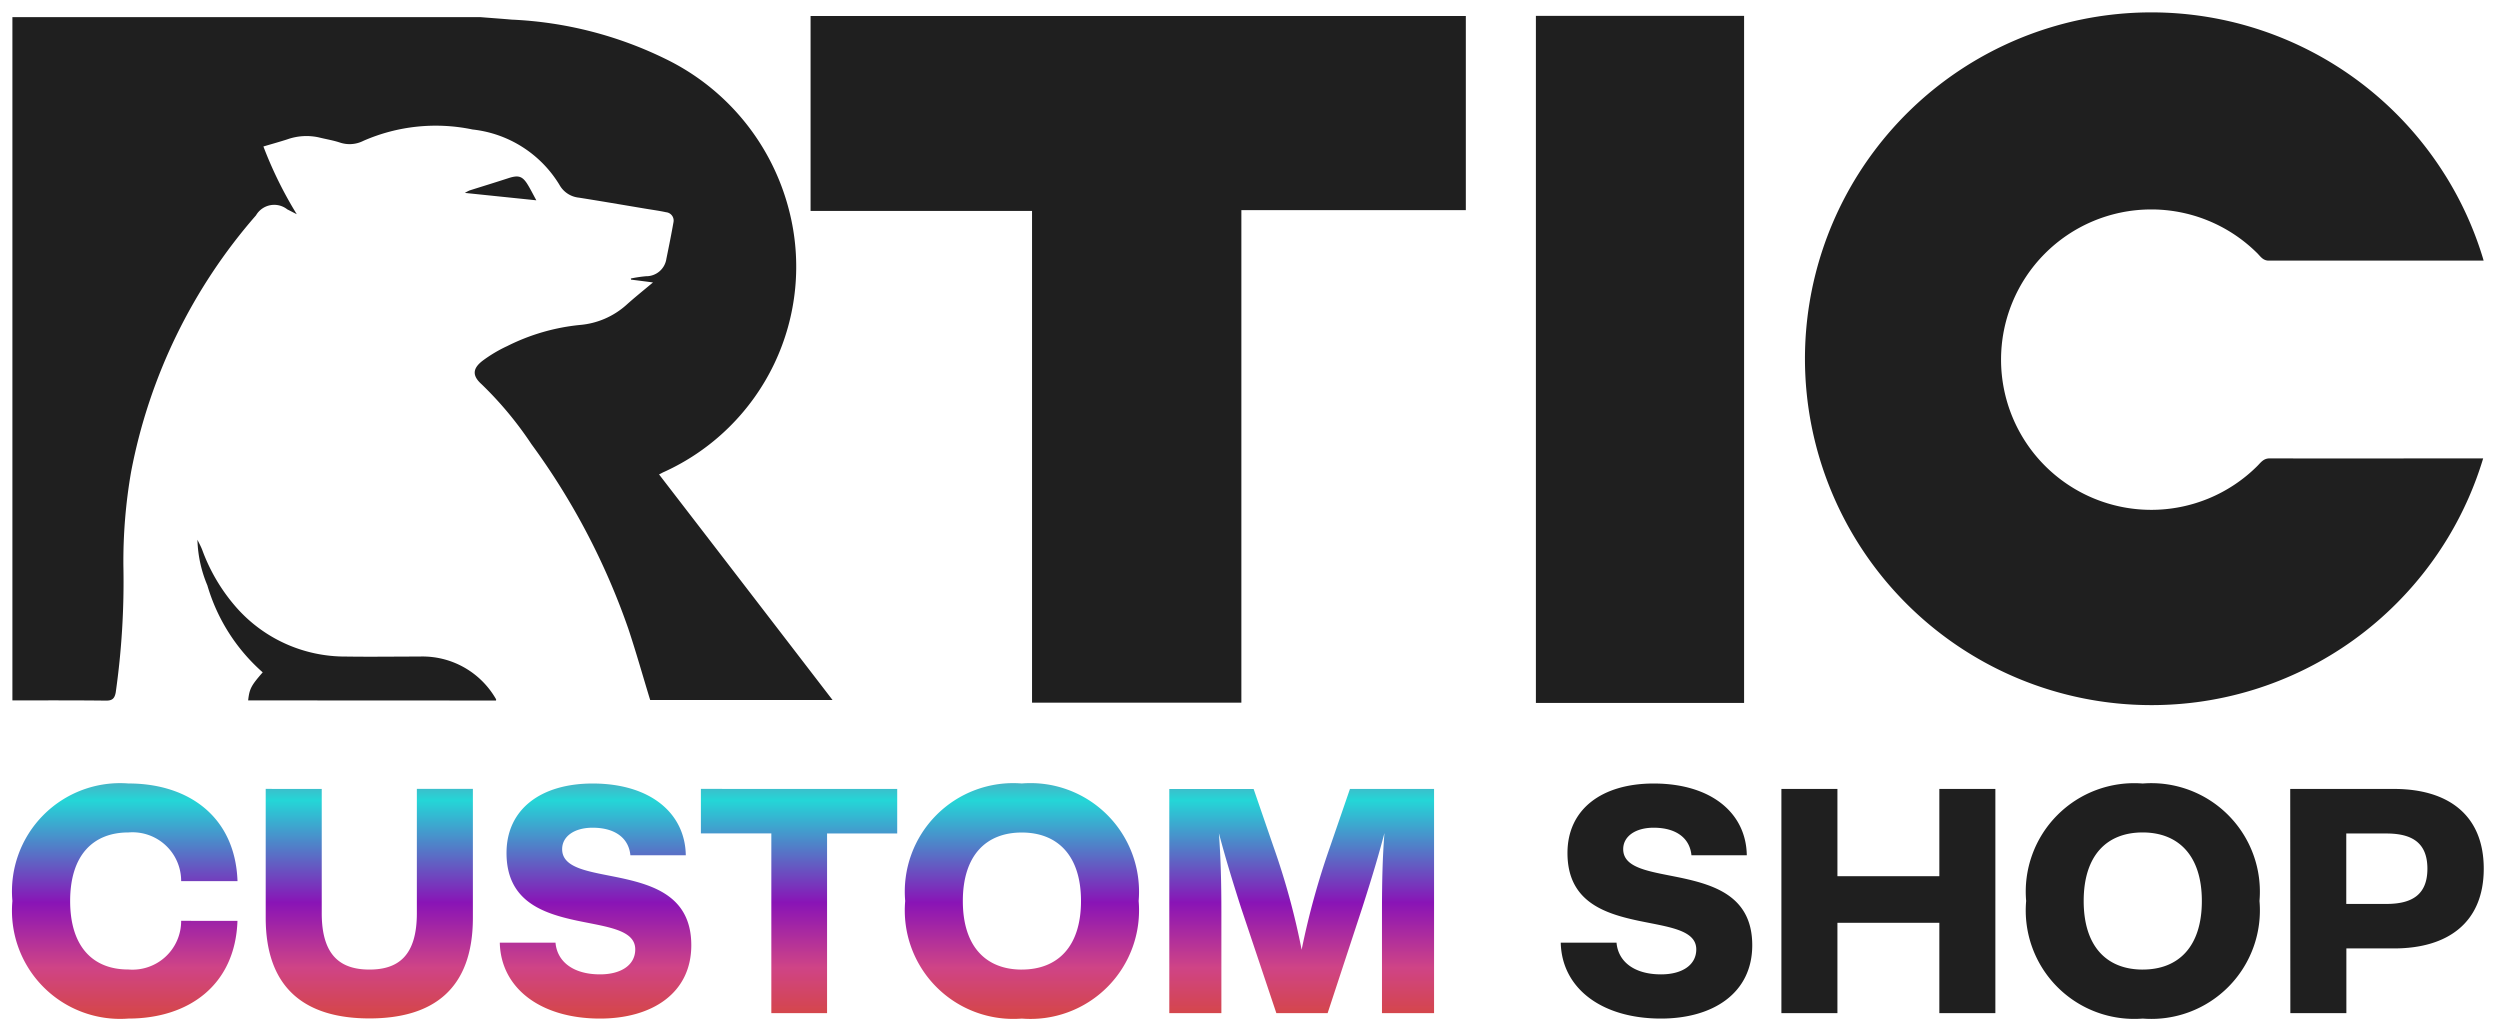 <svg xmlns="http://www.w3.org/2000/svg" xmlns:xlink="http://www.w3.org/1999/xlink" width="100.796" height="41.065" viewBox="0 0 100.796 41.065">
  <defs>
    <linearGradient id="linear-gradient" x1="0.5" x2="0.5" y2="1" gradientUnits="objectBoundingBox">
      <stop offset="0" stop-color="#46b4c6"/>
      <stop offset="0.074" stop-color="#24d6d7"/>
      <stop offset="0.507" stop-color="#8914b6"/>
      <stop offset="0.783" stop-color="#cf4486"/>
      <stop offset="1" stop-color="#d54644"/>
    </linearGradient>
  </defs>
  <g id="Full_Custom_Shop_Logo" data-name="Full Custom Shop Logo" transform="translate(1491.69 -1805.5)">
    <path id="Union_9" data-name="Union 9" d="M72.273,13.968a13.968,13.968,0,0,1,25.79-7.44l.034.053a13.9,13.9,0,0,1,1.5,3.293c.014.045.026.089.039.134-2.877,0-5.824,0-8.663,0-.253,0-.353-.2-.5-.334A6.056,6.056,0,1,0,90.5,18.3c.143-.14.254-.319.505-.318,2.821.005,5.79,0,8.612,0h0a13.961,13.961,0,0,1-3.465,5.818l-.005.005a13.933,13.933,0,0,1-8.091,4.007l-.215.026-.08.009a14.128,14.128,0,0,1-1.524.082A13.968,13.968,0,0,1,72.273,13.968ZM61.425,27.841V.14h8.394v27.7ZM41.11,27.83V8.005H32.181V.145H58.6V7.971h-9.05V27.83ZM0,27.739V.191H18.869c.419.034.84.063,1.259.1a15.659,15.659,0,0,1,6.236,1.6,9.358,9.358,0,0,1,4.949,6.084,9.091,9.091,0,0,1-5.041,10.553c-.057.023-.108.057-.2.1,2.333,3.028,4.655,6.05,6.995,9.095H25.714c-.294-.96-.564-1.919-.879-2.867a28.278,28.278,0,0,0-3.909-7.45,14.485,14.485,0,0,0-2.012-2.417c-.374-.337-.368-.623.034-.937a5.6,5.6,0,0,1,1.006-.6,8.339,8.339,0,0,1,2.925-.85,3.21,3.21,0,0,0,1.873-.806c.333-.3.679-.577,1.075-.908-.34-.046-.615-.08-.886-.114,0-.017-.005-.029-.005-.046a5.467,5.467,0,0,1,.609-.091.819.819,0,0,0,.822-.7c.1-.491.2-.982.286-1.474a.337.337,0,0,0-.3-.406c-.281-.062-.574-.1-.856-.148-.886-.148-1.77-.3-2.655-.44a1.013,1.013,0,0,1-.788-.52,4.694,4.694,0,0,0-3.5-2.228,7.267,7.267,0,0,0-4.4.456,1.229,1.229,0,0,1-.954.069c-.276-.091-.563-.136-.844-.206a2.318,2.318,0,0,0-1.277.08c-.31.1-.632.189-.959.286a16.177,16.177,0,0,0,1.345,2.731c-.127-.063-.253-.131-.38-.194a.85.85,0,0,0-1.264.24,21.973,21.973,0,0,0-5.035,10.34,21.1,21.1,0,0,0-.311,3.8,31.635,31.635,0,0,1-.31,5.1c-.046.239-.138.325-.385.325C2.523,27.733,1.259,27.739,0,27.739Zm9.505,0c.052-.472.123-.6.587-1.131A7.454,7.454,0,0,1,7.86,23.1a5.072,5.072,0,0,1-.4-1.838c.065.135.141.27.194.41a7.326,7.326,0,0,0,1.322,2.258,5.844,5.844,0,0,0,4.465,2.041c.988.015,1.981,0,2.968,0A3.411,3.411,0,0,1,19.5,27.692c.006.01,0,.031,0,.052ZM18.243,7.278a1.538,1.538,0,0,1,.19-.1c.528-.167,1.055-.328,1.582-.5.373-.118.533-.08.729.215.128.2.233.414.38.683Z" transform="translate(-1491.19 1806)" fill="#1f1f1f" stroke="rgba(0,0,0,0)" stroke-miterlimit="10" stroke-width="1"/>
    <path id="Path_61915" data-name="Path 61915" d="M7.076-.2a1.962,1.962,0,0,1-2.13,1.962C3.526,1.765,2.6.849,2.6-1s.93-2.763,2.35-2.763A1.962,1.962,0,0,1,7.076-1.8H9.348c-.09-2.6-1.975-3.938-4.4-3.938A4.36,4.36,0,0,0,.272-1,4.36,4.36,0,0,0,4.946,3.741c2.427,0,4.312-1.343,4.4-3.938Zm3.409-5.319v5.2c0,2.9,1.653,4.054,4.183,4.054s4.17-1.149,4.17-4.054v-5.2H16.579V-.507c0,1.73-.762,2.272-1.911,2.272s-1.924-.542-1.924-2.272V-5.517Zm9.709,2.582C20.194-1,21.64-.507,23.021-.21c1.214.258,2.363.362,2.363,1.162,0,.62-.555,1.007-1.42,1.007-1.085,0-1.73-.516-1.795-1.278H19.923c.039,1.82,1.627,3.06,4.041,3.06,2.092,0,3.68-1.02,3.68-2.957S26.172-1.63,24.8-1.927c-1.214-.258-2.363-.362-2.363-1.162,0-.516.491-.865,1.227-.865.917,0,1.459.426,1.524,1.11h2.234c-.026-1.7-1.433-2.892-3.757-2.892C21.6-5.736,20.194-4.716,20.194-2.934Zm7.837-2.582v1.795h2.84V3.521h2.247V-3.722h2.828V-5.517ZM40.968,3.741A4.376,4.376,0,0,0,45.68-1a4.376,4.376,0,0,0-4.713-4.738A4.373,4.373,0,0,0,36.268-1,4.373,4.373,0,0,0,40.968,3.741Zm0-1.975c-1.433,0-2.376-.917-2.376-2.763s.943-2.763,2.376-2.763S43.356-2.844,43.356-1,42.414,1.765,40.968,1.765ZM51.232,3.521H53.3L54.7-.739c.439-1.369.646-2.079.891-3-.077.981-.1,1.962-.1,3.2V3.521h2.1V-5.517H54.2l-.8,2.324A31.407,31.407,0,0,0,52.252.965a29.4,29.4,0,0,0-1.136-4.157l-.8-2.324h-3.4V3.521h2.1V-.533c0-1.239-.026-2.221-.1-3.2.245.917.452,1.627.891,3Z" transform="translate(-1491.462 1842.826)" fill="url(#linear-gradient)"/>
    <path id="Path_61916" data-name="Path 61916" d="M2.207-2.934C2.207-1,3.653-.507,5.035-.21,6.248.048,7.4.151,7.4.952c0,.62-.555,1.007-1.42,1.007-1.085,0-1.73-.516-1.795-1.278H1.936c.039,1.82,1.627,3.06,4.041,3.06,2.092,0,3.68-1.02,3.68-2.957S8.185-1.63,6.816-1.927C5.6-2.185,4.454-2.289,4.454-3.089c0-.516.491-.865,1.227-.865.917,0,1.459.426,1.524,1.11H9.437C9.411-4.548,8-5.736,5.68-5.736,3.614-5.736,2.207-4.716,2.207-2.934ZM13.091-5.517H10.832V3.521h2.259V-.12H17.2V3.521h2.259V-5.517H17.2V-2H13.091ZM25.4,3.741A4.376,4.376,0,0,0,30.108-1,4.376,4.376,0,0,0,25.4-5.736,4.373,4.373,0,0,0,20.7-1,4.373,4.373,0,0,0,25.4,3.741Zm0-1.975C23.962,1.765,23.02.849,23.02-1s.943-2.763,2.376-2.763S27.784-2.844,27.784-1,26.841,1.765,25.4,1.765Zm5.952,1.756h2.259V.913h1.924c2.156,0,3.615-1.033,3.615-3.215s-1.459-3.215-3.615-3.215H31.347Zm3.873-7.243c1.02,0,1.653.362,1.653,1.42s-.633,1.42-1.653,1.42H33.607v-2.84Z" transform="translate(-1430.699 1842.826)" fill="#1f1f1f"/>
  </g>
</svg>
